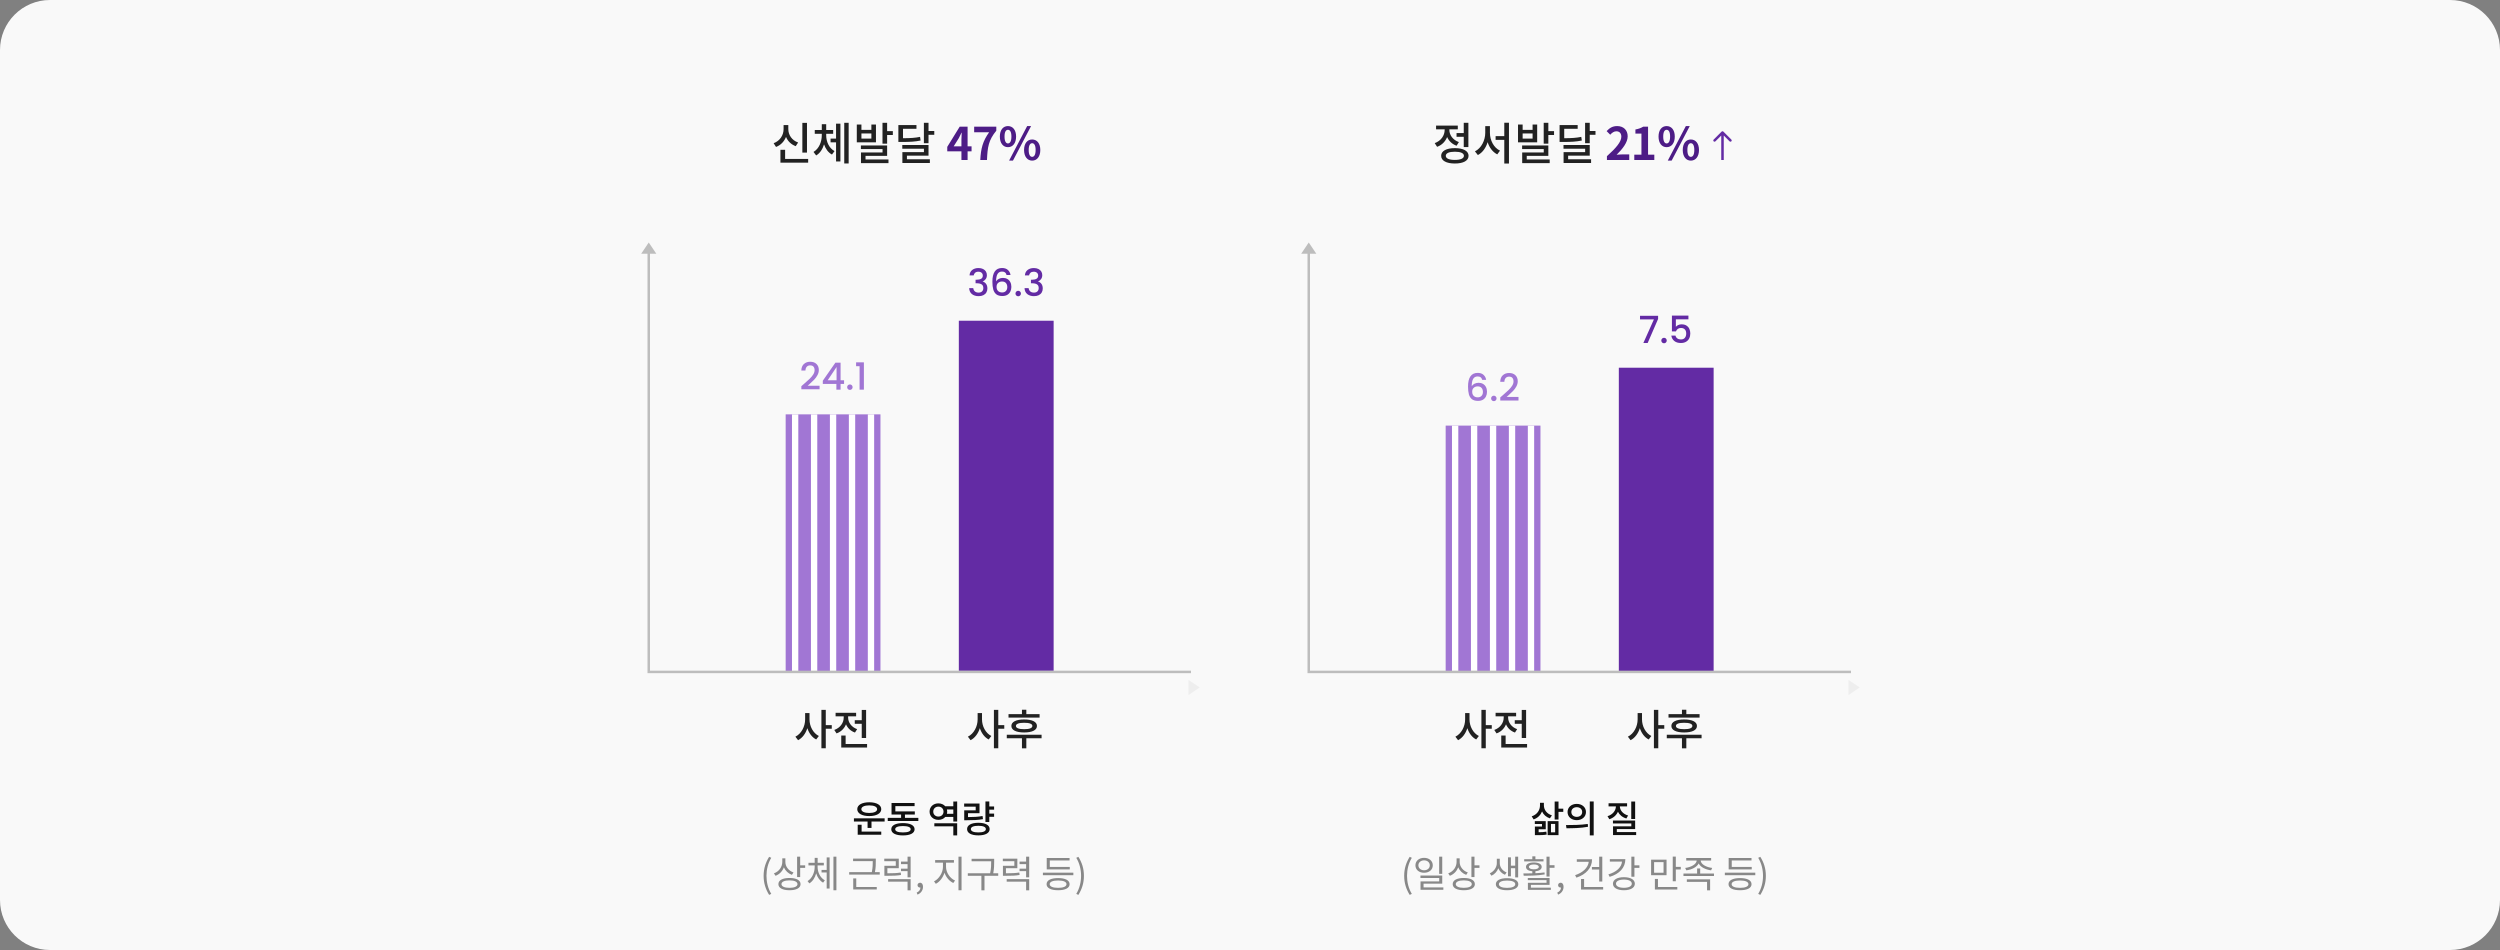 <svg width="1000" height="380" viewBox="0 0 1000 380" fill="none" xmlns="http://www.w3.org/2000/svg">
<rect x="0" y="0" width="1000" height="380" fill="#808080" stroke="none"/>
<path d="M0 20C0 8.954 8.954 0 20 0H980C991.046 0 1000 8.954 1000 20V360C1000 371.046 991.046 380 980 380H20C8.954 380 0 371.046 0 360V20Z" fill="#F9F9F9"/>
<path d="M323.802 285.233H322.051V287.749C322.051 290.588 320.555 293.495 318.158 294.668L319.229 296.079C320.98 295.178 322.272 293.393 322.935 291.268C323.598 293.274 324.822 294.94 326.471 295.79L327.542 294.396C325.23 293.257 323.802 290.486 323.802 287.749V285.233ZM332.71 290.044H330.313V283.958H328.562V299.309H330.313V291.489H332.71V290.044ZM341.905 288.072V289.517H344.693V295.195H346.444V283.975H344.693V288.072H341.905ZM342.857 291.659C340.562 290.86 339.253 288.939 339.253 287.052V286.525H342.449V285.114H334.238V286.525H337.485V287.052C337.485 289.126 336.091 291.149 333.711 291.982L334.612 293.359C336.431 292.73 337.723 291.387 338.403 289.721C339.049 291.234 340.29 292.441 341.99 293.019L342.857 291.659ZM338.25 297.592V294.226H336.499V299.02H346.835V297.592H338.25Z" fill="#222222"/>
<path d="M587.802 285.233H586.051V287.749C586.051 290.588 584.555 293.495 582.158 294.668L583.229 296.079C584.98 295.178 586.272 293.393 586.935 291.268C587.598 293.274 588.822 294.94 590.471 295.79L591.542 294.396C589.23 293.257 587.802 290.486 587.802 287.749V285.233ZM596.71 290.044H594.313V283.958H592.562V299.309H594.313V291.489H596.71V290.044ZM605.905 288.072V289.517H608.693V295.195H610.444V283.975H608.693V288.072H605.905ZM606.857 291.659C604.562 290.86 603.253 288.939 603.253 287.052V286.525H606.449V285.114H598.238V286.525H601.485V287.052C601.485 289.126 600.091 291.149 597.711 291.982L598.612 293.359C600.431 292.73 601.723 291.387 602.403 289.721C603.049 291.234 604.29 292.441 605.99 293.019L606.857 291.659ZM602.25 297.592V294.226H600.499V299.02H610.835V297.592H602.25Z" fill="#222222"/>
<path d="M392.802 285.233H391.051V287.749C391.051 290.588 389.555 293.495 387.158 294.668L388.229 296.079C389.98 295.178 391.272 293.393 391.935 291.268C392.598 293.274 393.822 294.94 395.471 295.79L396.542 294.396C394.23 293.257 392.802 290.486 392.802 287.749V285.233ZM401.71 290.044H399.313V283.958H397.562V299.309H399.313V291.489H401.71V290.044ZM415.835 285.641H410.531V283.907H408.78V285.641H403.408V287.035H415.835V285.641ZM412.945 290.384C412.945 291.217 411.806 291.676 409.664 291.676C407.522 291.676 406.366 291.217 406.366 290.384C406.366 289.551 407.522 289.109 409.664 289.109C411.806 289.109 412.945 289.551 412.945 290.384ZM404.547 290.384C404.547 292.05 406.468 292.985 409.664 292.985C412.86 292.985 414.781 292.05 414.781 290.384C414.781 288.718 412.86 287.783 409.664 287.783C406.468 287.783 404.547 288.718 404.547 290.384ZM416.634 293.903H402.711V295.314H408.78V299.326H410.531V295.314H416.634V293.903Z" fill="#222222"/>
<path d="M656.802 285.233H655.051V287.749C655.051 290.588 653.555 293.495 651.158 294.668L652.229 296.079C653.98 295.178 655.272 293.393 655.935 291.268C656.598 293.274 657.822 294.94 659.471 295.79L660.542 294.396C658.23 293.257 656.802 290.486 656.802 287.749V285.233ZM665.71 290.044H663.313V283.958H661.562V299.309H663.313V291.489H665.71V290.044ZM679.835 285.641H674.531V283.907H672.78V285.641H667.408V287.035H679.835V285.641ZM676.945 290.384C676.945 291.217 675.806 291.676 673.664 291.676C671.522 291.676 670.366 291.217 670.366 290.384C670.366 289.551 671.522 289.109 673.664 289.109C675.806 289.109 676.945 289.551 676.945 290.384ZM668.547 290.384C668.547 292.05 670.468 292.985 673.664 292.985C676.86 292.985 678.781 292.05 678.781 290.384C678.781 288.718 676.86 287.783 673.664 287.783C670.468 287.783 668.547 288.718 668.547 290.384ZM680.634 293.903H666.711V295.314H672.78V299.326H674.531V295.314H680.634V293.903Z" fill="#222222"/>
<rect x="647.531" y="147.086" width="37.922" height="122.066" fill="#632BA4"/>
<path d="M663.237 127.588L659.067 137.203H657.342L661.557 127.768H656.007V126.313H663.237V127.588ZM665.616 137.308C665.306 137.308 665.046 137.203 664.836 136.993C664.626 136.783 664.521 136.523 664.521 136.213C664.521 135.903 664.626 135.643 664.836 135.433C665.046 135.223 665.306 135.118 665.616 135.118C665.916 135.118 666.171 135.223 666.381 135.433C666.591 135.643 666.696 135.903 666.696 136.213C666.696 136.523 666.591 136.783 666.381 136.993C666.171 137.203 665.916 137.308 665.616 137.308ZM675.369 127.738H670.344V130.723C670.554 130.443 670.864 130.208 671.274 130.018C671.694 129.828 672.139 129.733 672.609 129.733C673.449 129.733 674.129 129.913 674.649 130.273C675.179 130.633 675.554 131.088 675.774 131.638C676.004 132.188 676.119 132.768 676.119 133.378C676.119 134.118 675.974 134.778 675.684 135.358C675.404 135.928 674.979 136.378 674.409 136.708C673.849 137.038 673.159 137.203 672.339 137.203C671.249 137.203 670.374 136.933 669.714 136.393C669.054 135.853 668.659 135.138 668.529 134.248H670.194C670.304 134.718 670.549 135.093 670.929 135.373C671.309 135.643 671.784 135.778 672.354 135.778C673.064 135.778 673.594 135.563 673.944 135.133C674.304 134.703 674.484 134.133 674.484 133.423C674.484 132.703 674.304 132.153 673.944 131.773C673.584 131.383 673.054 131.188 672.354 131.188C671.864 131.188 671.449 131.313 671.109 131.563C670.779 131.803 670.539 132.133 670.389 132.553H668.769V126.238H675.369V127.738Z" fill="#632BA4"/>
<path d="M347.703 322.155C345.783 322.155 344.538 322.71 344.538 323.67C344.538 324.63 345.783 325.185 347.703 325.185C349.608 325.185 350.853 324.63 350.853 323.67C350.853 322.71 349.608 322.155 347.703 322.155ZM347.703 326.43C344.793 326.43 342.903 325.365 342.903 323.67C342.903 321.975 344.793 320.91 347.703 320.91C350.598 320.91 352.503 321.975 352.503 323.67C352.503 325.365 350.598 326.43 347.703 326.43ZM344.643 329.895V332.64H352.503V333.9H343.083V329.895H344.643ZM341.568 327.345H353.853V328.605H348.603V331.17H347.028V328.605H341.568V327.345ZM361.172 332.97C363.152 332.97 364.277 332.535 364.277 331.695C364.277 330.87 363.152 330.42 361.172 330.42C359.192 330.42 358.082 330.87 358.082 331.695C358.082 332.535 359.192 332.97 361.172 332.97ZM361.172 329.235C364.082 329.235 365.837 330.135 365.837 331.695C365.837 333.27 364.082 334.17 361.172 334.17C358.277 334.17 356.507 333.27 356.507 331.695C356.507 330.135 358.277 329.235 361.172 329.235ZM361.982 327.15H367.337V328.41H355.097V327.15H360.437V325.8H356.612V321.21H365.837V322.44H358.142V324.555H365.927V325.8H361.982V327.15ZM373.735 330.54V329.295H382.87V334.17H381.325V330.54H373.735ZM378.76 325.515H381.325V323.775H378.775C378.835 324.045 378.88 324.33 378.88 324.645C378.88 324.945 378.835 325.245 378.76 325.515ZM375.355 326.625C376.525 326.625 377.41 325.83 377.41 324.645C377.41 323.46 376.525 322.65 375.355 322.65C374.185 322.65 373.3 323.46 373.3 324.645C373.3 325.83 374.185 326.625 375.355 326.625ZM381.325 320.61L382.87 320.595V328.62H381.325V326.775H378.115C377.485 327.51 376.495 327.96 375.355 327.945C373.345 327.945 371.83 326.565 371.83 324.645C371.83 322.71 373.345 321.345 375.355 321.345C376.495 321.345 377.485 321.795 378.115 322.515H381.325V320.61ZM393.023 326.4L393.188 327.66C391.148 328.02 389.378 328.095 386.783 328.095H385.688V324.12H390.278V322.665H385.658V321.42H391.808V325.29H387.203V326.835C389.528 326.82 391.163 326.745 393.023 326.4ZM391.343 332.97C393.248 332.97 394.343 332.505 394.343 331.635C394.343 330.78 393.248 330.315 391.343 330.315C389.423 330.315 388.343 330.78 388.343 331.635C388.343 332.505 389.423 332.97 391.343 332.97ZM391.343 329.115C394.148 329.115 395.858 330.045 395.858 331.635C395.858 333.225 394.148 334.155 391.343 334.155C388.538 334.155 386.828 333.225 386.828 331.635C386.828 330.045 388.538 329.115 391.343 329.115ZM397.643 323.865H395.723V325.44H397.643V326.715H395.723V328.8H394.178V320.595H395.723V322.59H397.643V323.865Z" fill="#111111"/>
<path d="M307.652 357.955C306.272 355.705 305.447 353.29 305.447 350.335C305.447 347.395 306.272 344.965 307.652 342.73L308.507 343.12C307.202 345.265 306.587 347.785 306.587 350.335C306.587 352.885 307.202 355.42 308.507 357.55L307.652 357.955ZM317.401 348.985L316.756 349.945C315.301 349.405 314.146 348.295 313.546 346.915C312.991 348.49 311.791 349.72 310.216 350.32L309.571 349.345C311.611 348.61 312.916 346.78 312.916 344.725V343.345H314.146V344.83C314.146 346.645 315.466 348.325 317.401 348.985ZM315.796 355.135C317.776 355.135 318.991 354.58 318.991 353.65C318.991 352.705 317.776 352.15 315.796 352.15C313.801 352.15 312.586 352.705 312.586 353.65C312.586 354.58 313.801 355.135 315.796 355.135ZM315.796 351.19C318.526 351.19 320.221 352.075 320.221 353.65C320.221 355.21 318.526 356.095 315.796 356.095C313.051 356.095 311.356 355.21 311.356 353.65C311.356 352.075 313.051 351.19 315.796 351.19ZM320.071 346.135H322.066V347.155H320.071V350.815H318.841V342.67H320.071V346.135ZM327.044 346.15V346.795C327.044 348.94 328.124 351.16 329.939 352.135L329.234 353.065C327.929 352.33 326.969 350.965 326.474 349.345C326.009 351.055 325.064 352.555 323.744 353.35L323.024 352.435C324.839 351.355 325.874 349 325.874 346.795V346.15H323.384V345.13H325.874V343.135H327.059V345.13H329.534V346.15H327.044ZM330.674 347.965V342.97H331.844V355.405H330.674V348.985H328.619V347.965H330.674ZM333.374 342.655H334.559V356.095H333.374V342.655ZM342.503 351.355V354.79H350.708V355.795H341.288V351.355H342.503ZM349.973 348.85H351.893V349.84H339.668V348.85H348.728C349.103 346.99 349.103 345.67 349.103 344.5V344.455H341.228V343.45H350.318V344.5C350.318 345.655 350.318 347.02 349.973 348.85ZM360.292 349L360.412 349.99C358.762 350.275 357.397 350.32 354.712 350.32H353.752V346.33H358.312V344.47H353.707V343.465H359.512V347.275H354.952V349.315C357.442 349.315 358.732 349.255 360.292 349ZM355.252 352.66V351.655H364.252V356.125H363.022V352.66H355.252ZM363.022 342.67H364.252V350.935H363.022V348.445H360.397V347.455H363.022V345.655H360.397V344.65H363.022V342.67ZM367.01 357.85L366.68 357.04C367.61 356.635 368.165 355.915 368.18 355C368.12 355.015 368.075 355.015 368.015 355.015C367.49 355.015 367.01 354.685 367.01 354.055C367.01 353.47 367.49 353.095 368.045 353.095C368.765 353.095 369.2 353.71 369.2 354.715C369.2 356.155 368.36 357.28 367.01 357.85ZM378.41 345.055V346.765C378.41 349.045 380.03 351.37 382.01 352.21L381.32 353.2C379.76 352.48 378.44 350.935 377.795 349.09C377.18 351.055 375.86 352.75 374.33 353.53L373.61 352.54C375.545 351.625 377.18 349.09 377.18 346.765V345.055H374.06V344.035H381.575V345.055H378.41ZM383.39 342.67H384.62V356.11H383.39V342.67ZM399.288 349.315V350.32H393.798V356.125H392.553V350.32H387.123V349.315H396.048C396.468 347.38 396.468 345.955 396.468 344.695V344.515H388.638V343.525H397.668V344.695C397.668 345.955 397.668 347.38 397.293 349.315H399.288ZM407.717 349L407.837 349.99C406.187 350.275 404.822 350.32 402.137 350.32H401.177V346.33H405.737V344.47H401.132V343.465H406.937V347.275H402.377V349.315C404.867 349.315 406.157 349.255 407.717 349ZM402.677 352.66V351.655H411.677V356.125H410.447V352.66H402.677ZM410.447 342.67H411.677V350.935H410.447V348.445H407.822V347.455H410.447V345.655H407.822V344.65H410.447V342.67ZM427.916 346.78V347.77H418.691V343.195H427.826V344.185H419.921V346.78H427.916ZM423.236 355.135C425.336 355.135 426.596 354.61 426.596 353.665C426.596 352.72 425.351 352.195 423.236 352.195C421.121 352.195 419.876 352.72 419.876 353.665C419.876 354.61 421.121 355.135 423.236 355.135ZM423.236 351.235C426.101 351.235 427.841 352.105 427.841 353.665C427.841 355.225 426.101 356.095 423.236 356.095C420.371 356.095 418.631 355.225 418.631 353.665C418.631 352.105 420.371 351.235 423.236 351.235ZM417.161 349.06H429.341V350.08H417.161V349.06ZM431.349 357.955L430.509 357.55C431.799 355.42 432.429 352.885 432.429 350.335C432.429 347.785 431.799 345.265 430.509 343.12L431.349 342.73C432.744 344.965 433.569 347.395 433.569 350.335C433.569 353.29 432.744 355.705 431.349 357.955Z" fill="#888888"/>
<rect x="383.531" y="128.289" width="37.922" height="140.066" fill="#632BA4"/>
<path d="M387.811 110.171C387.871 109.241 388.226 108.516 388.876 107.996C389.536 107.476 390.376 107.216 391.396 107.216C392.096 107.216 392.701 107.341 393.211 107.591C393.721 107.841 394.106 108.181 394.366 108.611C394.626 109.041 394.756 109.526 394.756 110.066C394.756 110.686 394.591 111.216 394.261 111.656C393.931 112.096 393.536 112.391 393.076 112.541V112.601C393.666 112.781 394.126 113.111 394.456 113.591C394.786 114.061 394.951 114.666 394.951 115.406C394.951 115.996 394.816 116.521 394.546 116.981C394.276 117.441 393.876 117.806 393.346 118.076C392.816 118.336 392.181 118.466 391.441 118.466C390.361 118.466 389.471 118.191 388.771 117.641C388.081 117.081 387.711 116.281 387.661 115.241H389.311C389.351 115.771 389.556 116.206 389.926 116.546C390.296 116.876 390.796 117.041 391.426 117.041C392.036 117.041 392.506 116.876 392.836 116.546C393.166 116.206 393.331 115.771 393.331 115.241C393.331 114.541 393.106 114.046 392.656 113.756C392.216 113.456 391.536 113.306 390.616 113.306H390.226V111.896H390.631C391.441 111.886 392.056 111.751 392.476 111.491C392.906 111.231 393.121 110.821 393.121 110.261C393.121 109.781 392.966 109.401 392.656 109.121C392.346 108.831 391.906 108.686 391.336 108.686C390.776 108.686 390.341 108.831 390.031 109.121C389.721 109.401 389.536 109.751 389.476 110.171H387.811ZM402.628 110.006C402.518 109.546 402.318 109.201 402.028 108.971C401.738 108.741 401.333 108.626 400.813 108.626C400.023 108.626 399.433 108.931 399.043 109.541C398.653 110.141 398.448 111.141 398.428 112.541C398.688 112.101 399.068 111.761 399.568 111.521C400.068 111.281 400.608 111.161 401.188 111.161C401.848 111.161 402.428 111.306 402.928 111.596C403.438 111.876 403.833 112.286 404.113 112.826C404.403 113.366 404.548 114.011 404.548 114.761C404.548 115.461 404.408 116.086 404.128 116.636C403.858 117.186 403.453 117.621 402.913 117.941C402.373 118.251 401.723 118.406 400.963 118.406C399.933 118.406 399.123 118.181 398.533 117.731C397.953 117.271 397.543 116.626 397.303 115.796C397.073 114.966 396.958 113.931 396.958 112.691C396.958 109.031 398.248 107.201 400.828 107.201C401.828 107.201 402.613 107.471 403.183 108.011C403.763 108.551 404.103 109.216 404.203 110.006H402.628ZM400.813 112.601C400.203 112.601 399.683 112.786 399.253 113.156C398.833 113.516 398.623 114.041 398.623 114.731C398.623 115.421 398.818 115.971 399.208 116.381C399.608 116.781 400.163 116.981 400.873 116.981C401.503 116.981 401.998 116.786 402.358 116.396C402.728 116.006 402.913 115.486 402.913 114.836C402.913 114.156 402.733 113.616 402.373 113.216C402.023 112.806 401.503 112.601 400.813 112.601ZM407.287 118.511C406.977 118.511 406.717 118.406 406.507 118.196C406.297 117.986 406.192 117.726 406.192 117.416C406.192 117.106 406.297 116.846 406.507 116.636C406.717 116.426 406.977 116.321 407.287 116.321C407.587 116.321 407.842 116.426 408.052 116.636C408.262 116.846 408.367 117.106 408.367 117.416C408.367 117.726 408.262 117.986 408.052 118.196C407.842 118.406 407.587 118.511 407.287 118.511ZM409.96 110.171C410.02 109.241 410.375 108.516 411.025 107.996C411.685 107.476 412.525 107.216 413.545 107.216C414.245 107.216 414.85 107.341 415.36 107.591C415.87 107.841 416.255 108.181 416.515 108.611C416.775 109.041 416.905 109.526 416.905 110.066C416.905 110.686 416.74 111.216 416.41 111.656C416.08 112.096 415.685 112.391 415.225 112.541V112.601C415.815 112.781 416.275 113.111 416.605 113.591C416.935 114.061 417.1 114.666 417.1 115.406C417.1 115.996 416.965 116.521 416.695 116.981C416.425 117.441 416.025 117.806 415.495 118.076C414.965 118.336 414.33 118.466 413.59 118.466C412.51 118.466 411.62 118.191 410.92 117.641C410.23 117.081 409.86 116.281 409.81 115.241H411.46C411.5 115.771 411.705 116.206 412.075 116.546C412.445 116.876 412.945 117.041 413.575 117.041C414.185 117.041 414.655 116.876 414.985 116.546C415.315 116.206 415.48 115.771 415.48 115.241C415.48 114.541 415.255 114.046 414.805 113.756C414.365 113.456 413.685 113.306 412.765 113.306H412.375V111.896H412.78C413.59 111.886 414.205 111.751 414.625 111.491C415.055 111.231 415.27 110.821 415.27 110.261C415.27 109.781 415.115 109.401 414.805 109.121C414.495 108.831 414.055 108.686 413.485 108.686C412.925 108.686 412.49 108.831 412.18 109.121C411.87 109.401 411.685 109.751 411.625 110.171H409.96Z" fill="#632BA4"/>
<path d="M620.767 326.145L619.957 327.345C618.487 326.85 617.392 325.875 616.822 324.585C616.222 326.055 615.082 327.21 613.447 327.765L612.682 326.535C614.842 325.83 615.997 324.09 615.997 322.155V321.12H617.557V322.125C617.557 323.91 618.697 325.5 620.767 326.145ZM615.457 331.71V332.895C616.732 332.88 617.542 332.85 618.532 332.655L618.682 333.825C617.452 334.05 616.492 334.065 614.707 334.065H613.957V330.615H616.792V329.595H613.927V328.44H618.292V331.71H615.457ZM620.392 329.58V332.925H622.057V329.58H620.392ZM619.057 334.065V328.44H623.407V334.065H619.057ZM625.312 323.46V324.735H623.407V327.81H621.862V320.61H623.407V323.46H625.312ZM630.696 321.555C632.811 321.555 634.386 322.89 634.386 324.81C634.386 326.73 632.811 328.065 630.696 328.065C628.581 328.065 627.021 326.73 627.021 324.81C627.021 322.89 628.581 321.555 630.696 321.555ZM630.696 322.875C629.451 322.875 628.536 323.625 628.536 324.81C628.536 325.98 629.451 326.745 630.696 326.745C631.956 326.745 632.871 325.98 632.871 324.81C632.871 323.625 631.956 322.875 630.696 322.875ZM635.916 320.595H637.476V334.17H635.916V320.595ZM626.586 331.305L626.391 330.03C628.821 330.03 632.196 330.015 635.106 329.58L635.211 330.705C632.226 331.275 628.986 331.305 626.586 331.305ZM654.059 320.61V327.6H652.499V320.61H654.059ZM651.239 326.205L650.549 327.39C648.944 326.94 647.789 325.935 647.174 324.69C646.574 326.07 645.389 327.165 643.739 327.69L643.004 326.475C645.104 325.845 646.334 324.24 646.364 322.56H643.424V321.315H650.834V322.56H647.939C647.984 324.135 649.184 325.62 651.239 326.205ZM646.724 332.835H654.464V334.035H645.209V330.525H652.529V329.385H645.179V328.215H654.059V331.635H646.724V332.835Z" fill="#111111"/>
<path d="M563.876 357.955C562.496 355.705 561.671 353.29 561.671 350.335C561.671 347.395 562.496 344.965 563.876 342.73L564.731 343.12C563.426 345.265 562.811 347.785 562.811 350.335C562.811 352.885 563.426 355.42 564.731 357.55L563.876 357.955ZM576.894 342.655V349.555H575.664V342.655H576.894ZM567.354 346.135C567.354 347.29 568.329 348.115 569.634 348.115C570.954 348.115 571.914 347.29 571.914 346.135C571.914 344.965 570.954 344.14 569.634 344.14C568.329 344.14 567.354 344.965 567.354 346.135ZM573.114 346.135C573.114 347.905 571.644 349.105 569.634 349.105C567.624 349.105 566.169 347.905 566.169 346.135C566.169 344.35 567.624 343.135 569.634 343.135C571.644 343.135 573.114 344.35 573.114 346.135ZM569.424 354.955H577.344V355.93H568.209V352.555H575.679V351.19H568.179V350.215H576.894V353.47H569.424V354.955ZM587.123 348.985L586.478 349.945C585.023 349.405 583.868 348.295 583.268 346.915C582.713 348.49 581.513 349.72 579.938 350.32L579.293 349.345C581.333 348.61 582.638 346.78 582.638 344.725V343.345H583.868V344.83C583.868 346.645 585.188 348.325 587.123 348.985ZM585.518 355.135C587.498 355.135 588.713 354.58 588.713 353.65C588.713 352.705 587.498 352.15 585.518 352.15C583.523 352.15 582.308 352.705 582.308 353.65C582.308 354.58 583.523 355.135 585.518 355.135ZM585.518 351.19C588.248 351.19 589.943 352.075 589.943 353.65C589.943 355.21 588.248 356.095 585.518 356.095C582.773 356.095 581.078 355.21 581.078 353.65C581.078 352.075 582.773 351.19 585.518 351.19ZM589.793 346.135H591.788V347.155H589.793V350.815H588.563V342.67H589.793V346.135ZM604.366 347.275V350.53H603.196V342.925H604.366V346.27H606.076V342.67H607.261V350.965H606.076V347.275H604.366ZM602.641 348.97L601.981 349.915C600.721 349.405 599.806 348.445 599.326 347.305C598.846 348.565 597.886 349.705 596.581 350.29L595.921 349.33C597.676 348.55 598.726 346.81 598.726 345.31V343.495H599.911V345.31C599.911 346.795 600.916 348.31 602.641 348.97ZM602.821 355.15C604.861 355.15 606.106 354.61 606.106 353.68C606.106 352.75 604.861 352.225 602.821 352.225C600.811 352.225 599.551 352.75 599.551 353.68C599.551 354.61 600.811 355.15 602.821 355.15ZM602.821 351.265C605.596 351.265 607.321 352.15 607.321 353.68C607.321 355.21 605.596 356.095 602.821 356.095C600.061 356.095 598.336 355.21 598.336 353.68C598.336 352.15 600.061 351.265 602.821 351.265ZM617.4 343.675V344.56H609.675V343.675H612.93V342.52H614.16V343.675H617.4ZM611.565 346.75C611.565 347.35 612.33 347.725 613.545 347.725C614.745 347.725 615.51 347.35 615.51 346.75C615.51 346.15 614.745 345.79 613.545 345.79C612.33 345.79 611.565 346.15 611.565 346.75ZM617.805 348.97L617.88 349.765C615.015 350.275 611.835 350.29 609.48 350.29L609.345 349.375C610.395 349.375 611.64 349.375 612.93 349.33V348.505C611.37 348.385 610.395 347.755 610.395 346.75C610.395 345.64 611.625 344.98 613.545 344.98C615.435 344.98 616.68 345.64 616.68 346.75C616.68 347.74 615.705 348.37 614.16 348.505V349.285C615.39 349.225 616.65 349.135 617.805 348.97ZM612.36 353.935V355.075H620.34V355.96H611.16V353.11H618.615V352.06H611.115V351.19H619.83V353.935H612.36ZM619.83 346.09H621.81V347.125H619.83V350.605H618.6V342.655H619.83V346.09ZM623.234 357.85L622.904 357.04C623.834 356.635 624.389 355.915 624.404 355C624.344 355.015 624.299 355.015 624.239 355.015C623.714 355.015 623.234 354.685 623.234 354.055C623.234 353.47 623.714 353.095 624.269 353.095C624.989 353.095 625.424 353.71 625.424 354.715C625.424 356.155 624.584 357.28 623.234 357.85ZM636.763 346.81H639.673V342.67H640.918V352.6H639.673V347.815H636.763V346.81ZM630.718 343.705H636.823C636.823 347.17 634.378 349.795 630.568 351.055L630.043 350.065C633.118 349.045 635.233 347.125 635.503 344.71H630.718V343.705ZM633.643 354.805H641.263V355.81H632.413V351.595H633.643V354.805ZM643.932 343.66H650.142C650.142 347.08 647.757 349.585 643.857 350.74L643.362 349.75C646.557 348.805 648.582 346.975 648.807 344.65H643.932V343.66ZM649.557 355.12C651.492 355.12 652.722 354.505 652.722 353.485C652.722 352.45 651.492 351.835 649.557 351.835C647.622 351.835 646.392 352.45 646.392 353.485C646.392 354.505 647.622 355.12 649.557 355.12ZM649.557 350.875C652.212 350.875 653.937 351.85 653.937 353.485C653.937 355.105 652.212 356.095 649.557 356.095C646.902 356.095 645.177 355.105 645.177 353.485C645.177 351.85 646.902 350.875 649.557 350.875ZM653.772 346.135H655.767V347.155H653.772V350.695H652.542V342.655H653.772V346.135ZM665.42 349.105V344.845H661.64V349.105H665.42ZM666.62 343.855V350.08H660.44V343.855H666.62ZM663.185 351.58V354.805H670.925V355.81H661.955V351.58H663.185ZM670.325 346.75H672.32V347.785H670.325V352.495H669.095V342.64H670.325V346.75ZM674.524 348.13L674.074 347.17C676.414 346.9 678.604 345.715 678.679 344.2H674.494V343.195H684.454V344.2H680.269C680.344 345.715 682.504 346.9 684.874 347.17L684.439 348.13C682.234 347.86 680.224 346.87 679.474 345.385C678.724 346.87 676.729 347.86 674.524 348.13ZM674.734 352.735V351.745H684.049V356.125H682.819V352.735H674.734ZM680.074 349.405H685.594V350.41H673.384V349.405H678.844V347.38H680.074V349.405ZM700.692 346.78V347.77H691.467V343.195H700.602V344.185H692.697V346.78H700.692ZM696.012 355.135C698.112 355.135 699.372 354.61 699.372 353.665C699.372 352.72 698.127 352.195 696.012 352.195C693.897 352.195 692.652 352.72 692.652 353.665C692.652 354.61 693.897 355.135 696.012 355.135ZM696.012 351.235C698.877 351.235 700.617 352.105 700.617 353.665C700.617 355.225 698.877 356.095 696.012 356.095C693.147 356.095 691.407 355.225 691.407 353.665C691.407 352.105 693.147 351.235 696.012 351.235ZM689.937 349.06H702.117V350.08H689.937V349.06ZM704.126 357.955L703.286 357.55C704.576 355.42 705.206 352.885 705.206 350.335C705.206 347.785 704.576 345.265 703.286 343.12L704.126 342.73C705.521 344.965 706.346 347.395 706.346 350.335C706.346 353.29 705.521 355.705 704.126 357.955Z" fill="#888888"/>
<rect x="314.266" y="165.742" width="37.922" height="102.747" fill="#A176D4"/>
<path d="M321.62 153.534C322.58 152.704 323.335 152.024 323.885 151.494C324.445 150.954 324.91 150.394 325.28 149.814C325.65 149.234 325.835 148.654 325.835 148.074C325.835 147.474 325.69 147.004 325.4 146.664C325.12 146.324 324.675 146.154 324.065 146.154C323.475 146.154 323.015 146.344 322.685 146.724C322.365 147.094 322.195 147.594 322.175 148.224H320.525C320.555 147.084 320.895 146.214 321.545 145.614C322.205 145.004 323.04 144.699 324.05 144.699C325.14 144.699 325.99 144.999 326.6 145.599C327.22 146.199 327.53 146.999 327.53 147.999C327.53 148.719 327.345 149.414 326.975 150.084C326.615 150.744 326.18 151.339 325.67 151.869C325.17 152.389 324.53 152.994 323.75 153.684L323.075 154.284H327.83V155.709H320.54V154.464L321.62 153.534ZM329.122 153.579V152.289L334.162 145.059H336.232V152.094H337.627V153.579H336.232V155.859H334.552V153.579H329.122ZM334.627 146.799L331.087 152.094H334.627V146.799ZM339.959 155.964C339.649 155.964 339.389 155.859 339.179 155.649C338.969 155.439 338.864 155.179 338.864 154.869C338.864 154.559 338.969 154.299 339.179 154.089C339.389 153.879 339.649 153.774 339.959 153.774C340.259 153.774 340.514 153.879 340.724 154.089C340.934 154.299 341.039 154.559 341.039 154.869C341.039 155.179 340.934 155.439 340.724 155.649C340.514 155.859 340.259 155.964 339.959 155.964ZM342.437 146.484V144.924H345.557V155.859H343.832V146.484H342.437Z" fill="#A176D4"/>
<rect x="316.793" y="165.742" width="2.528" height="102.747" fill="white"/>
<rect x="324.379" y="165.742" width="2.528" height="102.747" fill="white"/>
<rect x="331.961" y="165.742" width="2.528" height="102.747" fill="white"/>
<rect x="339.547" y="165.742" width="2.528" height="102.747" fill="white"/>
<rect x="347.129" y="165.742" width="2.528" height="102.747" fill="white"/>
<rect x="578.266" y="170.242" width="37.922" height="98.679" fill="#A176D4"/>
<path d="M592.881 151.959C592.771 151.499 592.571 151.154 592.281 150.924C591.991 150.694 591.586 150.579 591.066 150.579C590.276 150.579 589.686 150.884 589.296 151.494C588.906 152.094 588.701 153.094 588.681 154.494C588.941 154.054 589.321 153.714 589.821 153.474C590.321 153.234 590.861 153.114 591.441 153.114C592.101 153.114 592.681 153.259 593.181 153.549C593.691 153.829 594.086 154.239 594.366 154.779C594.656 155.319 594.801 155.964 594.801 156.714C594.801 157.414 594.661 158.039 594.381 158.589C594.111 159.139 593.706 159.574 593.166 159.894C592.626 160.204 591.976 160.359 591.216 160.359C590.186 160.359 589.376 160.134 588.786 159.684C588.206 159.224 587.796 158.579 587.556 157.749C587.326 156.919 587.211 155.884 587.211 154.644C587.211 150.984 588.501 149.154 591.081 149.154C592.081 149.154 592.866 149.424 593.436 149.964C594.016 150.504 594.356 151.169 594.456 151.959H592.881ZM591.066 154.554C590.456 154.554 589.936 154.739 589.506 155.109C589.086 155.469 588.876 155.994 588.876 156.684C588.876 157.374 589.071 157.924 589.461 158.334C589.861 158.734 590.416 158.934 591.126 158.934C591.756 158.934 592.251 158.739 592.611 158.349C592.981 157.959 593.166 157.439 593.166 156.789C593.166 156.109 592.986 155.569 592.626 155.169C592.276 154.759 591.756 154.554 591.066 154.554ZM597.54 160.464C597.23 160.464 596.97 160.359 596.76 160.149C596.55 159.939 596.445 159.679 596.445 159.369C596.445 159.059 596.55 158.799 596.76 158.589C596.97 158.379 597.23 158.274 597.54 158.274C597.84 158.274 598.095 158.379 598.305 158.589C598.515 158.799 598.62 159.059 598.62 159.369C598.62 159.679 598.515 159.939 598.305 160.149C598.095 160.359 597.84 160.464 597.54 160.464ZM601.188 158.034C602.148 157.204 602.903 156.524 603.453 155.994C604.013 155.454 604.478 154.894 604.848 154.314C605.218 153.734 605.403 153.154 605.403 152.574C605.403 151.974 605.258 151.504 604.968 151.164C604.688 150.824 604.243 150.654 603.633 150.654C603.043 150.654 602.583 150.844 602.253 151.224C601.933 151.594 601.763 152.094 601.743 152.724H600.093C600.123 151.584 600.463 150.714 601.113 150.114C601.773 149.504 602.608 149.199 603.618 149.199C604.708 149.199 605.558 149.499 606.168 150.099C606.788 150.699 607.098 151.499 607.098 152.499C607.098 153.219 606.913 153.914 606.543 154.584C606.183 155.244 605.748 155.839 605.238 156.369C604.738 156.889 604.098 157.494 603.318 158.184L602.643 158.784H607.398V160.209H600.108V158.964L601.188 158.034Z" fill="#A176D4"/>
<rect x="580.793" y="170.242" width="2.528" height="98.679" fill="white"/>
<rect x="588.379" y="170.242" width="2.528" height="98.679" fill="white"/>
<rect x="595.961" y="170.242" width="2.528" height="98.679" fill="white"/>
<rect x="603.547" y="170.242" width="2.528" height="98.679" fill="white"/>
<rect x="611.133" y="170.242" width="2.528" height="98.679" fill="white"/>
<path d="M259.5 97.953V268.766H476.395" stroke="#BDBDBD"/>
<path d="M523.5 97.953V268.766H740.395" stroke="#BDBDBD"/>
<path d="M322.795 49.15H320.941V61.03H322.795V49.15ZM319.249 56.998C316.747 56.134 315.325 53.956 315.325 51.652V50.032H313.435V51.652C313.435 54.028 312.013 56.35 309.457 57.286L310.411 58.78C312.319 58.06 313.669 56.584 314.407 54.766C315.109 56.458 316.441 57.79 318.295 58.474L319.249 56.998ZM314.047 63.568V59.914H312.175V65.08H323.263V63.568H314.047ZM330.479 53.524H333.269V51.994H330.479V49.69H328.715V51.994H325.907V53.524H328.715V54.1C328.715 56.692 327.635 59.464 325.403 60.778L326.465 62.182C328.013 61.282 329.039 59.644 329.615 57.736C330.209 59.5 331.253 60.994 332.783 61.822L333.809 60.436C331.577 59.23 330.479 56.638 330.479 54.1V53.524ZM334.421 55.432H332.225V56.944H334.421V64.594H336.167V49.456H334.421V55.432ZM337.697 49.132V65.386H339.461V49.132H337.697ZM348.55 55.45H344.572V53.38H348.55V55.45ZM350.386 49.816H348.55V51.958H344.572V49.816H342.718V56.926H350.386V49.816ZM346.21 62.344H354.85V58.186H344.356V59.626H353.014V60.976H344.392V65.242H355.39V63.784H346.21V62.344ZM354.85 52.462V49.132H352.996V57.466H354.85V53.992H357.136V52.462H354.85ZM368.024 54.748C366.008 55.162 364.19 55.27 361.202 55.288V51.508H366.584V50.032H359.348V56.782H360.662C364.064 56.782 366.026 56.674 368.24 56.206L368.024 54.748ZM362.768 62.254H371.408V58.006H360.914V59.5H369.572V60.85H360.95V65.188H371.948V63.712H362.768V62.254ZM371.408 52.39V49.132H369.554V57.268H371.408V53.92H373.712V52.39H371.408Z" fill="#222222"/>
<path d="M381.477 58.528L383.547 55.216C383.925 54.496 384.285 53.758 384.609 53.056H384.681C384.645 53.83 384.573 55.036 384.573 55.81V58.528H381.477ZM388.623 58.528H387.039V50.68H383.871L378.903 58.744V60.544H384.573V64H387.039V60.544H388.623V58.528ZM392.112 64H394.794C395.01 58.78 395.424 56.062 398.52 52.282V50.68H389.664V52.894H395.658C393.12 56.422 392.346 59.374 392.112 64ZM403.18 58.87C405.088 58.87 406.438 57.304 406.438 54.622C406.438 51.958 405.088 50.428 403.18 50.428C401.272 50.428 399.94 51.958 399.94 54.622C399.94 57.304 401.272 58.87 403.18 58.87ZM403.18 57.376C402.406 57.376 401.812 56.584 401.812 54.622C401.812 52.66 402.406 51.922 403.18 51.922C403.954 51.922 404.566 52.66 404.566 54.622C404.566 56.584 403.954 57.376 403.18 57.376ZM403.63 64.252H405.178L412.432 50.428H410.866L403.63 64.252ZM412.864 64.252C414.754 64.252 416.122 62.668 416.122 60.004C416.122 57.322 414.754 55.792 412.864 55.792C410.974 55.792 409.624 57.322 409.624 60.004C409.624 62.668 410.974 64.252 412.864 64.252ZM412.864 62.74C412.09 62.74 411.478 61.966 411.478 60.004C411.478 58.042 412.09 57.286 412.864 57.286C413.638 57.286 414.25 58.042 414.25 60.004C414.25 61.966 413.638 62.74 412.864 62.74Z" fill="#4D1C86"/>
<path d="M582.617 53.218H585.497V49.132H587.351V58.816H585.497V54.73H582.617V53.218ZM583.553 56.836L582.635 58.294C580.835 57.664 579.539 56.386 578.855 54.82C578.135 56.602 576.767 58.042 574.841 58.726L573.887 57.25C576.407 56.35 577.865 54.19 577.865 51.958V51.724H574.427V50.23H583.121V51.724H579.737V51.94C579.737 53.974 581.123 55.99 583.553 56.836ZM581.951 63.964C584.237 63.964 585.569 63.388 585.569 62.326C585.569 61.264 584.237 60.688 581.951 60.688C579.629 60.688 578.315 61.264 578.315 62.326C578.315 63.388 579.629 63.964 581.951 63.964ZM581.951 59.248C585.335 59.248 587.423 60.4 587.423 62.326C587.423 64.27 585.335 65.404 581.951 65.404C578.549 65.404 576.461 64.27 576.461 62.326C576.461 60.4 578.549 59.248 581.951 59.248ZM595.972 50.446V53.128C595.972 56.152 597.52 59.104 600.004 60.256L598.906 61.75C597.07 60.832 595.756 59.05 595.054 56.872C594.334 59.176 593.002 61.066 591.148 62.02L589.978 60.544C592.516 59.302 594.1 56.17 594.1 53.128V50.446H595.972ZM601.714 49.096H603.586V65.404H601.714V55.954H598.24V54.442H601.714V49.096ZM613.035 55.45V53.38H609.057V55.45H613.035ZM614.871 49.816V56.926H607.203V49.816H609.057V51.958H613.035V49.816H614.871ZM610.695 62.344V63.784H619.875V65.242H608.877V60.976H617.499V59.626H608.841V58.186H619.335V62.344H610.695ZM619.335 52.462H621.621V53.992H619.335V57.466H617.481V49.132H619.335V52.462ZM632.509 54.748L632.725 56.206C630.511 56.674 628.549 56.782 625.147 56.782H623.833V50.032H631.069V51.508H625.687V55.288C628.675 55.27 630.493 55.162 632.509 54.748ZM627.253 62.254V63.712H636.433V65.188H625.435V60.85H634.057V59.5H625.399V58.006H635.893V62.254H627.253ZM635.893 52.39H638.197V53.92H635.893V57.268H634.039V49.132H635.893V52.39Z" fill="#222222"/>
<path d="M642.774 64H651.702V61.768H648.804C648.192 61.768 647.31 61.84 646.644 61.912C649.074 59.536 651.072 56.944 651.072 54.532C651.072 52.048 649.398 50.428 646.878 50.428C645.06 50.428 643.872 51.148 642.648 52.444L644.088 53.884C644.754 53.146 645.564 52.516 646.536 52.516C647.796 52.516 648.534 53.326 648.534 54.676C648.534 56.728 646.392 59.23 642.774 62.47V64ZM653.716 64H661.726V61.858H659.224V50.68H657.262C656.416 51.202 655.498 51.544 654.166 51.796V53.434H656.578V61.858H653.716V64ZM666.655 58.87C668.563 58.87 669.913 57.304 669.913 54.622C669.913 51.958 668.563 50.428 666.655 50.428C664.747 50.428 663.415 51.958 663.415 54.622C663.415 57.304 664.747 58.87 666.655 58.87ZM666.655 57.376C665.881 57.376 665.287 56.584 665.287 54.622C665.287 52.66 665.881 51.922 666.655 51.922C667.429 51.922 668.041 52.66 668.041 54.622C668.041 56.584 667.429 57.376 666.655 57.376ZM667.105 64.252H668.653L675.907 50.428H674.341L667.105 64.252ZM676.339 64.252C678.229 64.252 679.597 62.668 679.597 60.004C679.597 57.322 678.229 55.792 676.339 55.792C674.449 55.792 673.099 57.322 673.099 60.004C673.099 62.668 674.449 64.252 676.339 64.252ZM676.339 62.74C675.565 62.74 674.953 61.966 674.953 60.004C674.953 58.042 675.565 57.286 676.339 57.286C677.113 57.286 677.725 58.042 677.725 60.004C677.725 61.966 677.113 62.74 676.339 62.74Z" fill="#4D1C86"/>
<path d="M689.354 52.646C689.158 52.451 688.842 52.451 688.646 52.646L685.464 55.828C685.269 56.024 685.269 56.34 685.464 56.535C685.66 56.731 685.976 56.731 686.172 56.535L689 53.707L691.828 56.535C692.024 56.731 692.34 56.731 692.536 56.535C692.731 56.34 692.731 56.024 692.536 55.828L689.354 52.646ZM689 64L689.5 64L689.5 53L689 53L688.5 53L688.5 64L689 64Z" fill="#632BA4"/>
<path d="M259.5 97L262.531 101.5H256.469L259.5 97Z" fill="#BDBDBD"/>
<path d="M523.5 97L526.531 101.5H520.469L523.5 97Z" fill="#BDBDBD"/>
<path d="M479.891 274.984L475.391 278.015V271.953L479.891 274.984Z" fill="#EEEEEE"/>
<path d="M743.891 274.984L739.391 278.015V271.953L743.891 274.984Z" fill="#EEEEEE"/>
</svg>
